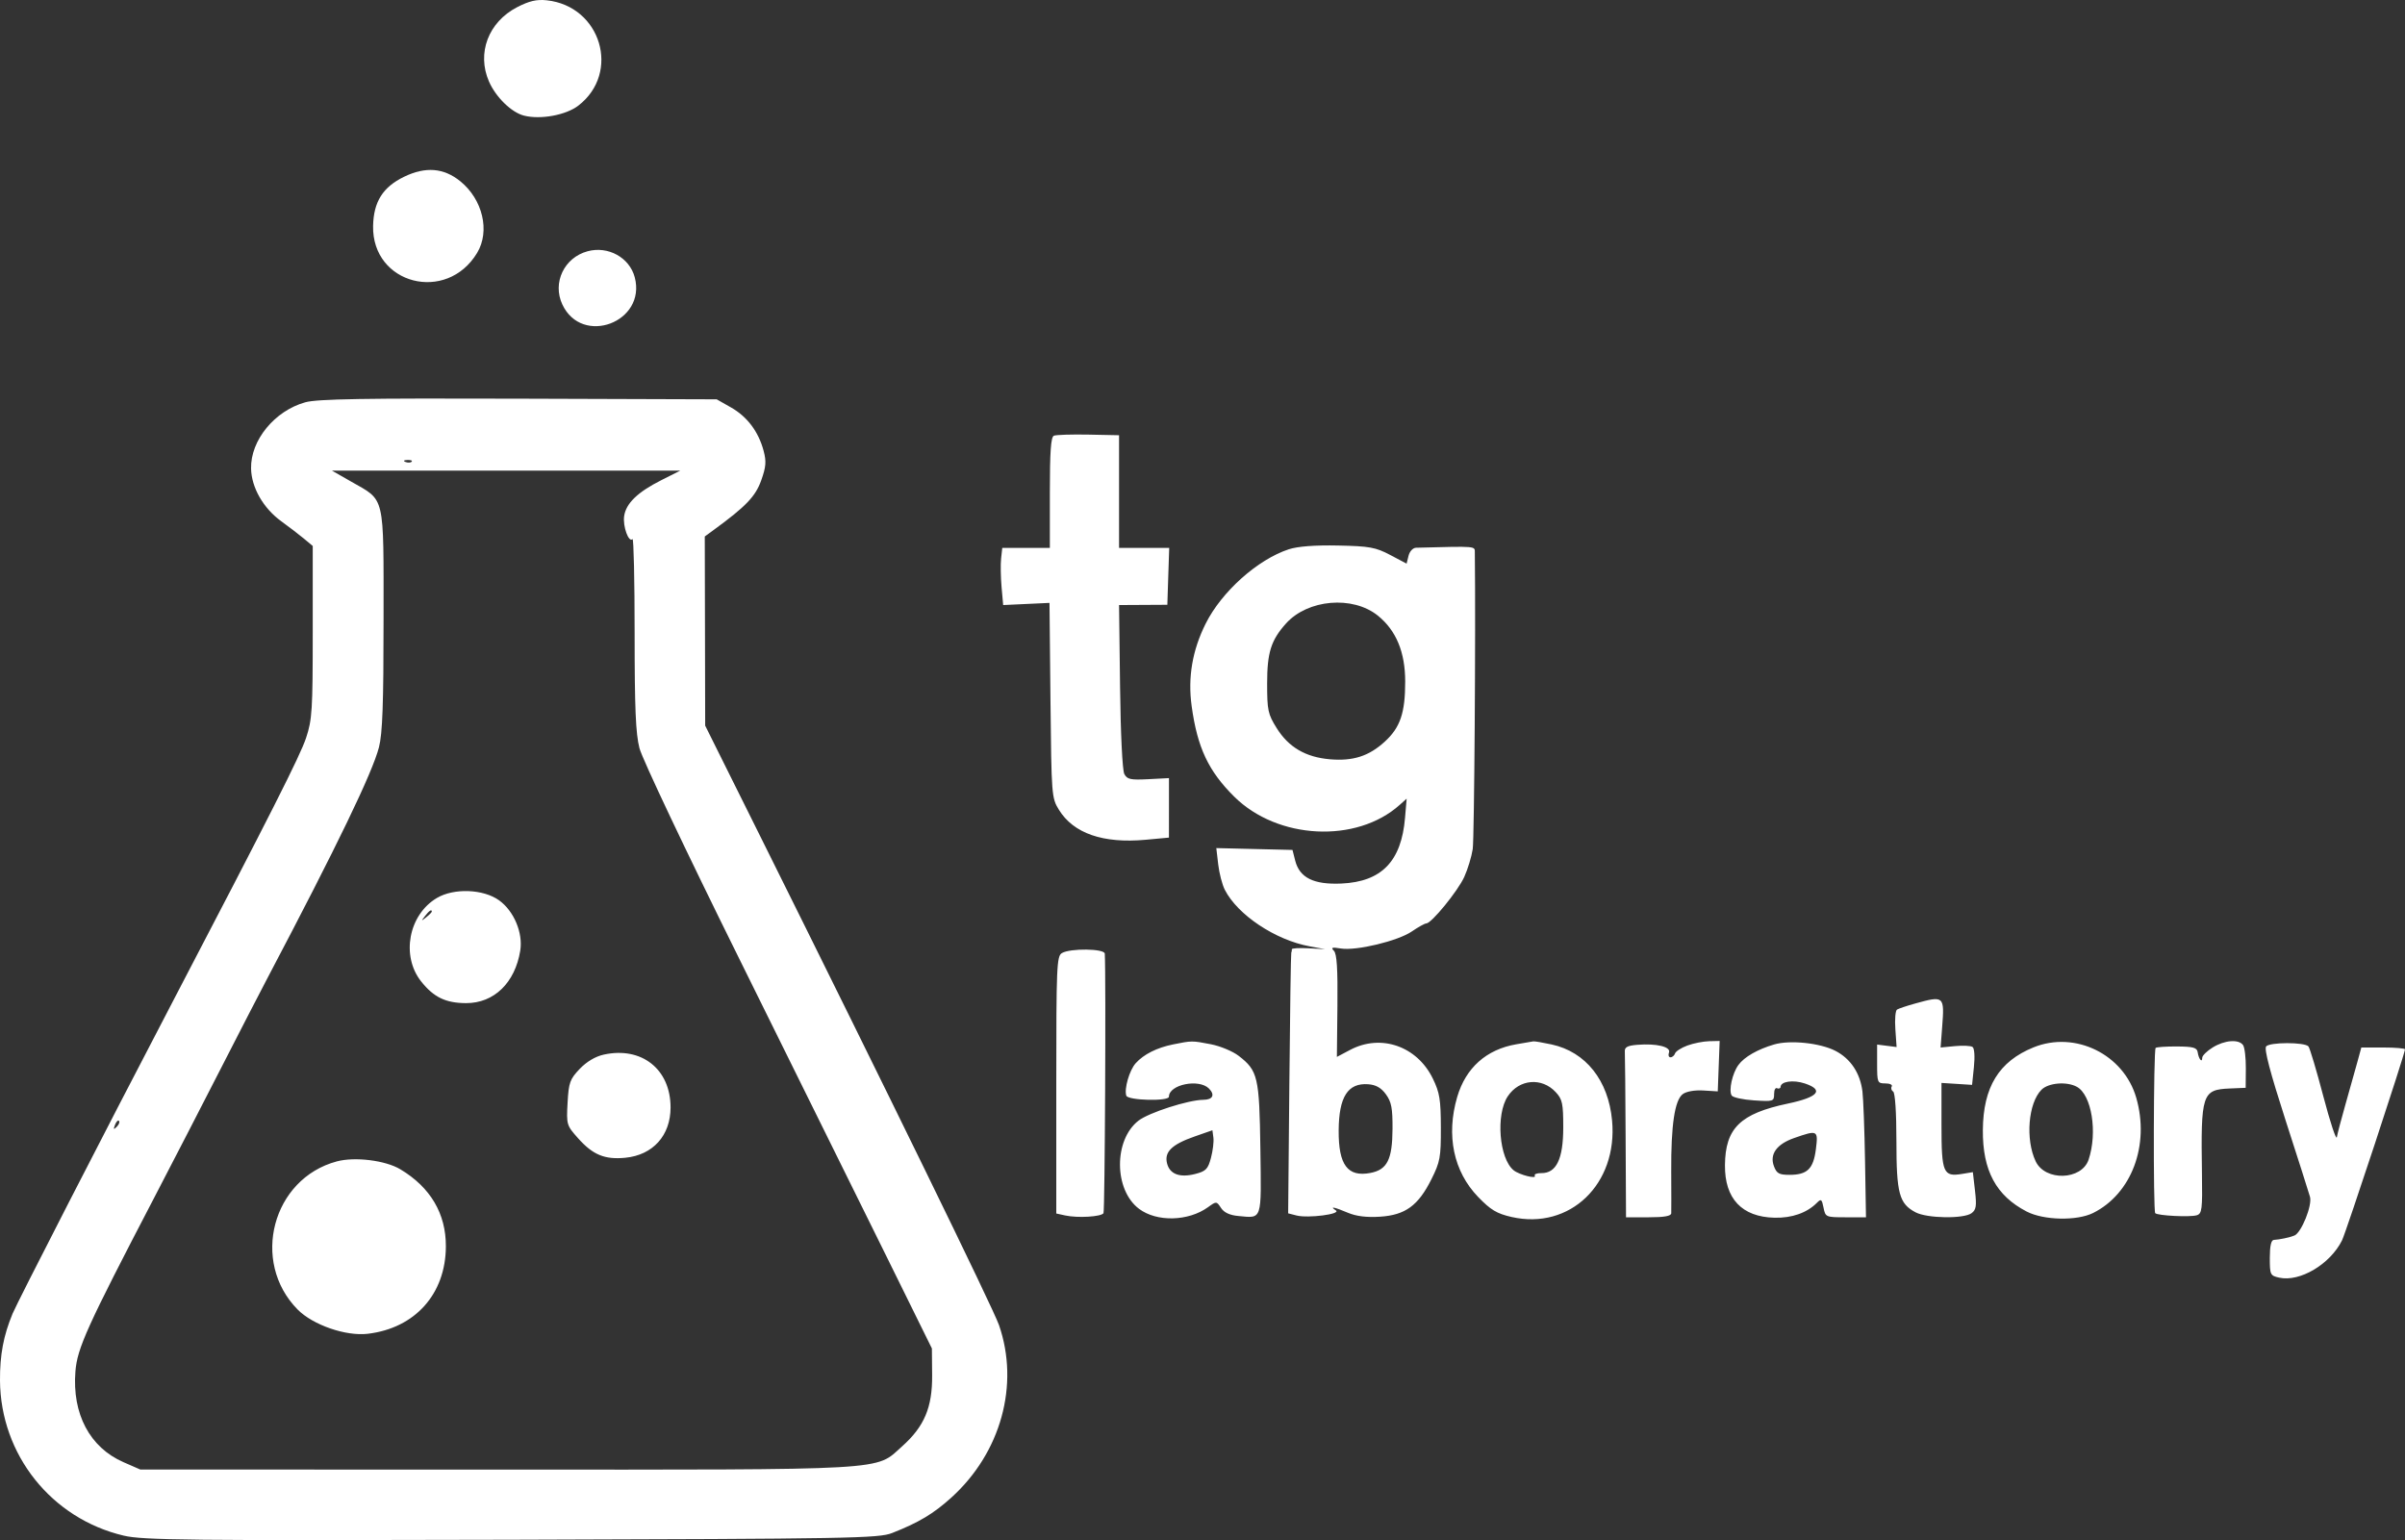<svg width="89" height="57" viewBox="0 0 89 57" fill="none" xmlns="http://www.w3.org/2000/svg">
<rect x="0" y="0" width="89" height="57" fill="#333333" stroke="none"/>
<path fill-rule="evenodd" clip-rule="evenodd" d="M19.137 0.266C18.073 0.817 17.637 1.966 18.095 3.016C18.348 3.596 18.927 4.161 19.39 4.279C20.004 4.435 20.948 4.261 21.406 3.906C22.98 2.688 22.237 0.224 20.232 0.011C19.858 -0.029 19.583 0.036 19.137 0.266ZM14.956 6.541C14.169 6.922 13.825 7.466 13.807 8.363C13.764 10.524 16.528 11.237 17.658 9.357C18.141 8.553 17.864 7.381 17.032 6.707C16.421 6.212 15.748 6.158 14.956 6.541ZM21.745 9.299C20.877 9.533 20.434 10.465 20.81 11.268C21.537 12.823 23.93 11.924 23.489 10.261C23.295 9.531 22.504 9.094 21.745 9.299ZM11.3 14.888C10.164 15.203 9.27 16.294 9.291 17.34C9.305 18.044 9.744 18.81 10.41 19.293C10.689 19.495 11.065 19.783 11.245 19.933L11.573 20.206V23.388C11.573 26.285 11.551 26.636 11.326 27.312C11.108 27.97 10.03 30.102 6.389 37.076C3.83 41.979 0.65 48.176 0.466 48.617C0.128 49.433 -0.006 50.146 0 51.094C0.02 53.84 1.906 56.205 4.579 56.834C5.292 57.002 6.955 57.019 18.932 56.986C31.492 56.952 32.517 56.933 33.014 56.737C34.001 56.349 34.545 56.023 35.203 55.428C37.04 53.767 37.735 51.253 36.969 49.041C36.756 48.426 32.859 40.447 28.083 30.848L26.096 26.855L26.089 23.355L26.081 19.855L26.412 19.613C27.604 18.743 27.958 18.373 28.169 17.78C28.348 17.279 28.364 17.082 28.259 16.687C28.07 15.977 27.654 15.422 27.054 15.081L26.522 14.779L19.197 14.755C13.479 14.736 11.746 14.765 11.3 14.888ZM39 16.126C38.889 16.173 38.851 16.712 38.851 18.233V20.278H37.971H37.09L37.047 20.67C37.024 20.887 37.032 21.362 37.064 21.728L37.124 22.393L37.981 22.353L38.838 22.313L38.874 25.918C38.91 29.452 38.916 29.532 39.188 29.972C39.728 30.846 40.822 31.224 42.394 31.08L43.258 31L43.259 29.899L43.259 28.798L42.494 28.838C41.838 28.872 41.711 28.845 41.607 28.647C41.536 28.512 41.469 27.153 41.449 25.404L41.412 22.393L42.306 22.388L43.199 22.383L43.233 21.33L43.268 20.278L42.34 20.278H41.412V18.193V16.108L40.281 16.085C39.658 16.073 39.082 16.091 39 16.126ZM15.233 17.088C15.194 17.128 15.091 17.132 15.005 17.097C14.91 17.059 14.938 17.03 15.077 17.024C15.203 17.019 15.273 17.047 15.233 17.088ZM24.477 17.769C23.597 18.212 23.166 18.628 23.097 19.101C23.043 19.48 23.266 20.096 23.407 19.953C23.45 19.91 23.485 21.477 23.485 23.435C23.485 26.21 23.524 27.148 23.664 27.691C23.763 28.078 25.391 31.515 27.326 35.421C29.242 39.289 31.637 44.131 32.648 46.181L34.486 49.907L34.495 50.894C34.505 52.086 34.206 52.795 33.383 53.53C32.367 54.437 33.127 54.393 18.358 54.39L5.191 54.387L4.571 54.116C3.323 53.572 2.666 52.331 2.791 50.756C2.859 49.895 3.217 49.105 5.706 44.327C6.415 42.965 7.524 40.816 8.168 39.554C8.813 38.291 9.6 36.765 9.916 36.164C12.477 31.301 13.782 28.597 14.024 27.656C14.155 27.147 14.194 26.057 14.194 22.927C14.194 18.247 14.265 18.55 12.995 17.824L12.284 17.418L18.728 17.418L25.172 17.419L24.477 17.769ZM47.696 20.328C46.541 20.706 45.208 21.897 44.617 23.081C44.123 24.069 43.953 25.071 44.099 26.134C44.31 27.669 44.717 28.535 45.675 29.485C47.277 31.075 50.198 31.221 51.796 29.79L52.055 29.559L51.995 30.266C51.861 31.877 51.129 32.633 49.642 32.7C48.617 32.746 48.092 32.486 47.931 31.854L47.83 31.456L46.42 31.422L45.011 31.388L45.081 31.99C45.12 32.321 45.23 32.744 45.325 32.93C45.8 33.861 47.196 34.791 48.466 35.024L49.036 35.129L48.417 35.096C48.077 35.078 47.802 35.095 47.806 35.133C47.81 35.172 47.801 35.23 47.785 35.263C47.77 35.297 47.738 37.48 47.714 40.115L47.67 44.906L47.982 44.986C48.409 45.094 49.647 44.934 49.435 44.797C49.18 44.633 49.383 44.673 49.88 44.884C50.19 45.015 50.575 45.062 51.072 45.03C52.005 44.969 52.483 44.621 52.97 43.647C53.294 42.998 53.324 42.834 53.321 41.729C53.318 40.691 53.276 40.435 53.023 39.917C52.438 38.717 51.103 38.254 49.965 38.856L49.473 39.116L49.493 37.228C49.507 35.849 49.472 35.3 49.362 35.189C49.241 35.066 49.292 35.05 49.621 35.104C50.19 35.197 51.735 34.826 52.25 34.471C52.486 34.309 52.726 34.176 52.782 34.176C52.971 34.176 53.947 32.981 54.186 32.457C54.315 32.173 54.457 31.708 54.5 31.424C54.558 31.043 54.612 23.34 54.578 20.459C54.575 20.204 54.685 20.213 52.403 20.272C52.287 20.275 52.166 20.405 52.125 20.569L52.053 20.86L51.444 20.538C50.905 20.255 50.681 20.214 49.518 20.19C48.661 20.172 48.026 20.221 47.696 20.328ZM50.987 22.783C51.667 23.331 52.001 24.134 52.001 25.225C52.001 26.384 51.819 26.923 51.248 27.446C50.659 27.986 50.074 28.174 49.215 28.101C48.317 28.024 47.686 27.655 47.245 26.947C46.921 26.428 46.892 26.291 46.892 25.293C46.892 24.151 47.035 23.695 47.59 23.076C48.395 22.179 50.058 22.036 50.987 22.783ZM16.168 33.234C15.121 33.854 14.834 35.375 15.584 36.322C16.049 36.908 16.493 37.123 17.246 37.126C18.282 37.129 19.06 36.374 19.253 35.181C19.358 34.525 19.019 33.718 18.472 33.323C17.889 32.902 16.8 32.86 16.168 33.234ZM15.98 33.738C15.98 33.763 15.886 33.858 15.772 33.949C15.583 34.1 15.579 34.095 15.727 33.904C15.883 33.702 15.98 33.639 15.98 33.738ZM39.298 35.273C39.105 35.387 39.089 35.75 39.089 40.154V44.912L39.417 44.984C39.88 45.085 40.754 45.034 40.836 44.9C40.887 44.816 40.931 36.156 40.884 35.294C40.874 35.107 39.607 35.09 39.298 35.273ZM70.87 37.141C70.562 37.226 70.261 37.327 70.202 37.364C70.142 37.401 70.114 37.729 70.14 38.092L70.186 38.751L69.825 38.705L69.465 38.659V39.378C69.465 40.069 69.477 40.097 69.769 40.097C69.937 40.097 70.043 40.148 70.006 40.21C69.968 40.272 69.992 40.357 70.058 40.398C70.131 40.444 70.179 41.17 70.179 42.225C70.179 44.172 70.281 44.549 70.89 44.869C71.318 45.094 72.672 45.114 72.96 44.9C73.131 44.773 73.153 44.632 73.087 44.064L73.008 43.381L72.607 43.447C71.912 43.561 71.847 43.408 71.847 41.645V40.079L72.413 40.115L72.979 40.151L73.047 39.49C73.087 39.101 73.066 38.795 72.996 38.748C72.93 38.703 72.637 38.689 72.345 38.717L71.814 38.768L71.872 38.013C71.961 36.859 71.943 36.843 70.87 37.141ZM43.416 38.653C42.815 38.773 42.321 39.022 42.027 39.351C41.795 39.611 41.596 40.298 41.68 40.551C41.739 40.729 43.258 40.767 43.258 40.589C43.258 40.139 44.37 39.913 44.74 40.288C44.971 40.523 44.881 40.701 44.532 40.704C43.978 40.708 42.516 41.178 42.132 41.475C41.209 42.19 41.22 44.041 42.153 44.74C42.809 45.232 43.976 45.204 44.703 44.679C45.014 44.454 45.02 44.455 45.185 44.706C45.296 44.876 45.508 44.975 45.824 45.004C46.719 45.087 46.679 45.208 46.642 42.52C46.604 39.856 46.551 39.628 45.839 39.077C45.62 38.908 45.157 38.715 44.81 38.648C44.108 38.513 44.113 38.513 43.416 38.653ZM56.112 38.649C55.005 38.839 54.241 39.521 53.925 40.601C53.51 42.02 53.789 43.355 54.699 44.298C55.166 44.782 55.391 44.916 55.939 45.041C58.096 45.53 59.874 43.822 59.657 41.47C59.521 39.986 58.682 38.93 57.422 38.656C57.094 38.585 56.789 38.533 56.743 38.541C56.697 38.548 56.413 38.597 56.112 38.649ZM62.444 38.695C62.218 38.778 62.013 38.909 61.987 38.988C61.961 39.066 61.885 39.131 61.818 39.131C61.751 39.131 61.727 39.051 61.763 38.954C61.844 38.742 61.299 38.61 60.585 38.669C60.223 38.699 60.117 38.757 60.129 38.919C60.137 39.035 60.15 40.463 60.158 42.092L60.173 45.052H61.007C61.591 45.052 61.843 45.007 61.847 44.901C61.851 44.818 61.85 44.125 61.846 43.361C61.836 41.643 61.974 40.717 62.273 40.493C62.405 40.394 62.715 40.34 63.032 40.359L63.568 40.392L63.603 39.459L63.638 38.526L63.246 38.535C63.03 38.541 62.669 38.612 62.444 38.695ZM65.653 38.656C65.043 38.834 64.547 39.119 64.332 39.415C64.107 39.723 63.967 40.356 64.082 40.544C64.127 40.617 64.499 40.699 64.908 40.725C65.624 40.772 65.653 40.763 65.653 40.489C65.653 40.33 65.705 40.237 65.772 40.279C65.813 40.304 65.891 40.279 65.891 40.233C65.891 40.023 66.357 39.955 66.793 40.1C67.512 40.341 67.287 40.607 66.165 40.843C64.398 41.215 63.847 41.754 63.834 43.123C63.823 44.364 64.461 45.04 65.67 45.068C66.315 45.083 66.87 44.887 67.236 44.517C67.391 44.359 67.42 44.38 67.482 44.695C67.551 45.045 67.567 45.052 68.303 45.052H69.053L69.018 42.968C68.998 41.821 68.955 40.664 68.922 40.396C68.838 39.715 68.485 39.183 67.922 38.892C67.357 38.6 66.242 38.483 65.653 38.656ZM75.251 38.764C73.972 39.284 73.391 40.231 73.378 41.821C73.366 43.32 73.867 44.253 74.999 44.839C75.628 45.165 76.859 45.191 77.458 44.893C78.883 44.183 79.558 42.384 79.056 40.633C78.595 39.022 76.794 38.137 75.251 38.764ZM81.883 38.767C81.67 38.898 81.496 39.07 81.496 39.149C81.496 39.353 81.364 39.193 81.328 38.944C81.303 38.773 81.166 38.734 80.564 38.73C80.161 38.727 79.804 38.752 79.772 38.784C79.693 38.864 79.679 44.821 79.757 44.9C79.849 44.993 81.044 45.053 81.293 44.977C81.487 44.918 81.506 44.764 81.486 43.441C81.441 40.481 81.49 40.329 82.515 40.285L83.104 40.26L83.11 39.544C83.113 39.151 83.067 38.761 83.006 38.677C82.843 38.453 82.322 38.495 81.883 38.767ZM83.861 38.728C83.782 38.825 84.011 39.696 84.576 41.448C85.034 42.865 85.443 44.146 85.484 44.294C85.574 44.612 85.164 45.627 84.906 45.728C84.712 45.803 84.375 45.875 84.146 45.889C84.046 45.895 83.997 46.115 83.997 46.553C83.997 47.179 84.013 47.212 84.344 47.286C85.107 47.456 86.23 46.79 86.669 45.907C86.815 45.615 89 38.987 89 38.837C89 38.799 88.636 38.768 88.192 38.768H87.384L87.227 39.342C87.141 39.658 86.946 40.351 86.794 40.883C86.643 41.415 86.5 41.956 86.478 42.087C86.456 42.217 86.231 41.537 85.978 40.576C85.725 39.615 85.477 38.783 85.426 38.727C85.279 38.566 83.993 38.568 83.861 38.728ZM22.344 39.031C22.036 39.098 21.71 39.291 21.454 39.559C21.09 39.941 21.046 40.063 21.004 40.811C20.959 41.62 20.968 41.651 21.389 42.123C21.939 42.741 22.377 42.923 23.138 42.849C24.163 42.749 24.815 42.025 24.815 40.987C24.815 39.572 23.745 38.724 22.344 39.031ZM57.573 40.422C57.818 40.686 57.85 40.84 57.85 41.73C57.85 42.892 57.595 43.424 57.04 43.417C56.873 43.415 56.764 43.458 56.797 43.512C56.88 43.648 56.224 43.481 56.016 43.314C55.477 42.881 55.347 41.251 55.797 40.574C56.221 39.936 57.057 39.864 57.573 40.422ZM51.287 40.5C51.492 40.781 51.536 41.011 51.532 41.783C51.525 42.915 51.335 43.293 50.712 43.411C49.871 43.571 49.531 43.115 49.539 41.839C49.547 40.593 49.879 40.073 50.632 40.128C50.918 40.149 51.111 40.258 51.287 40.5ZM76.856 40.222C77.405 40.52 77.629 41.913 77.291 42.92C77.035 43.684 75.684 43.725 75.332 42.98C74.948 42.168 75.056 40.829 75.546 40.333C75.801 40.074 76.478 40.017 76.856 40.222ZM4.322 41.701C4.204 41.819 4.19 41.805 4.255 41.633C4.3 41.514 4.366 41.447 4.403 41.484C4.44 41.521 4.403 41.619 4.322 41.701ZM44.813 42.853C44.703 43.268 44.626 43.347 44.234 43.448C43.657 43.596 43.287 43.457 43.187 43.053C43.082 42.631 43.368 42.354 44.211 42.06L44.867 41.831L44.903 42.103C44.924 42.253 44.883 42.59 44.813 42.853ZM67.199 42.532C67.107 43.261 66.881 43.481 66.223 43.481C65.839 43.481 65.747 43.43 65.647 43.163C65.48 42.719 65.747 42.346 66.391 42.12C67.265 41.814 67.288 41.826 67.199 42.532ZM12.466 42.983C10.079 43.62 9.265 46.691 11.013 48.465C11.579 49.038 12.801 49.461 13.613 49.363C15.363 49.153 16.492 47.889 16.5 46.132C16.506 44.919 15.929 43.942 14.814 43.275C14.263 42.945 13.134 42.805 12.466 42.983Z" fill="white"/>
</svg>
